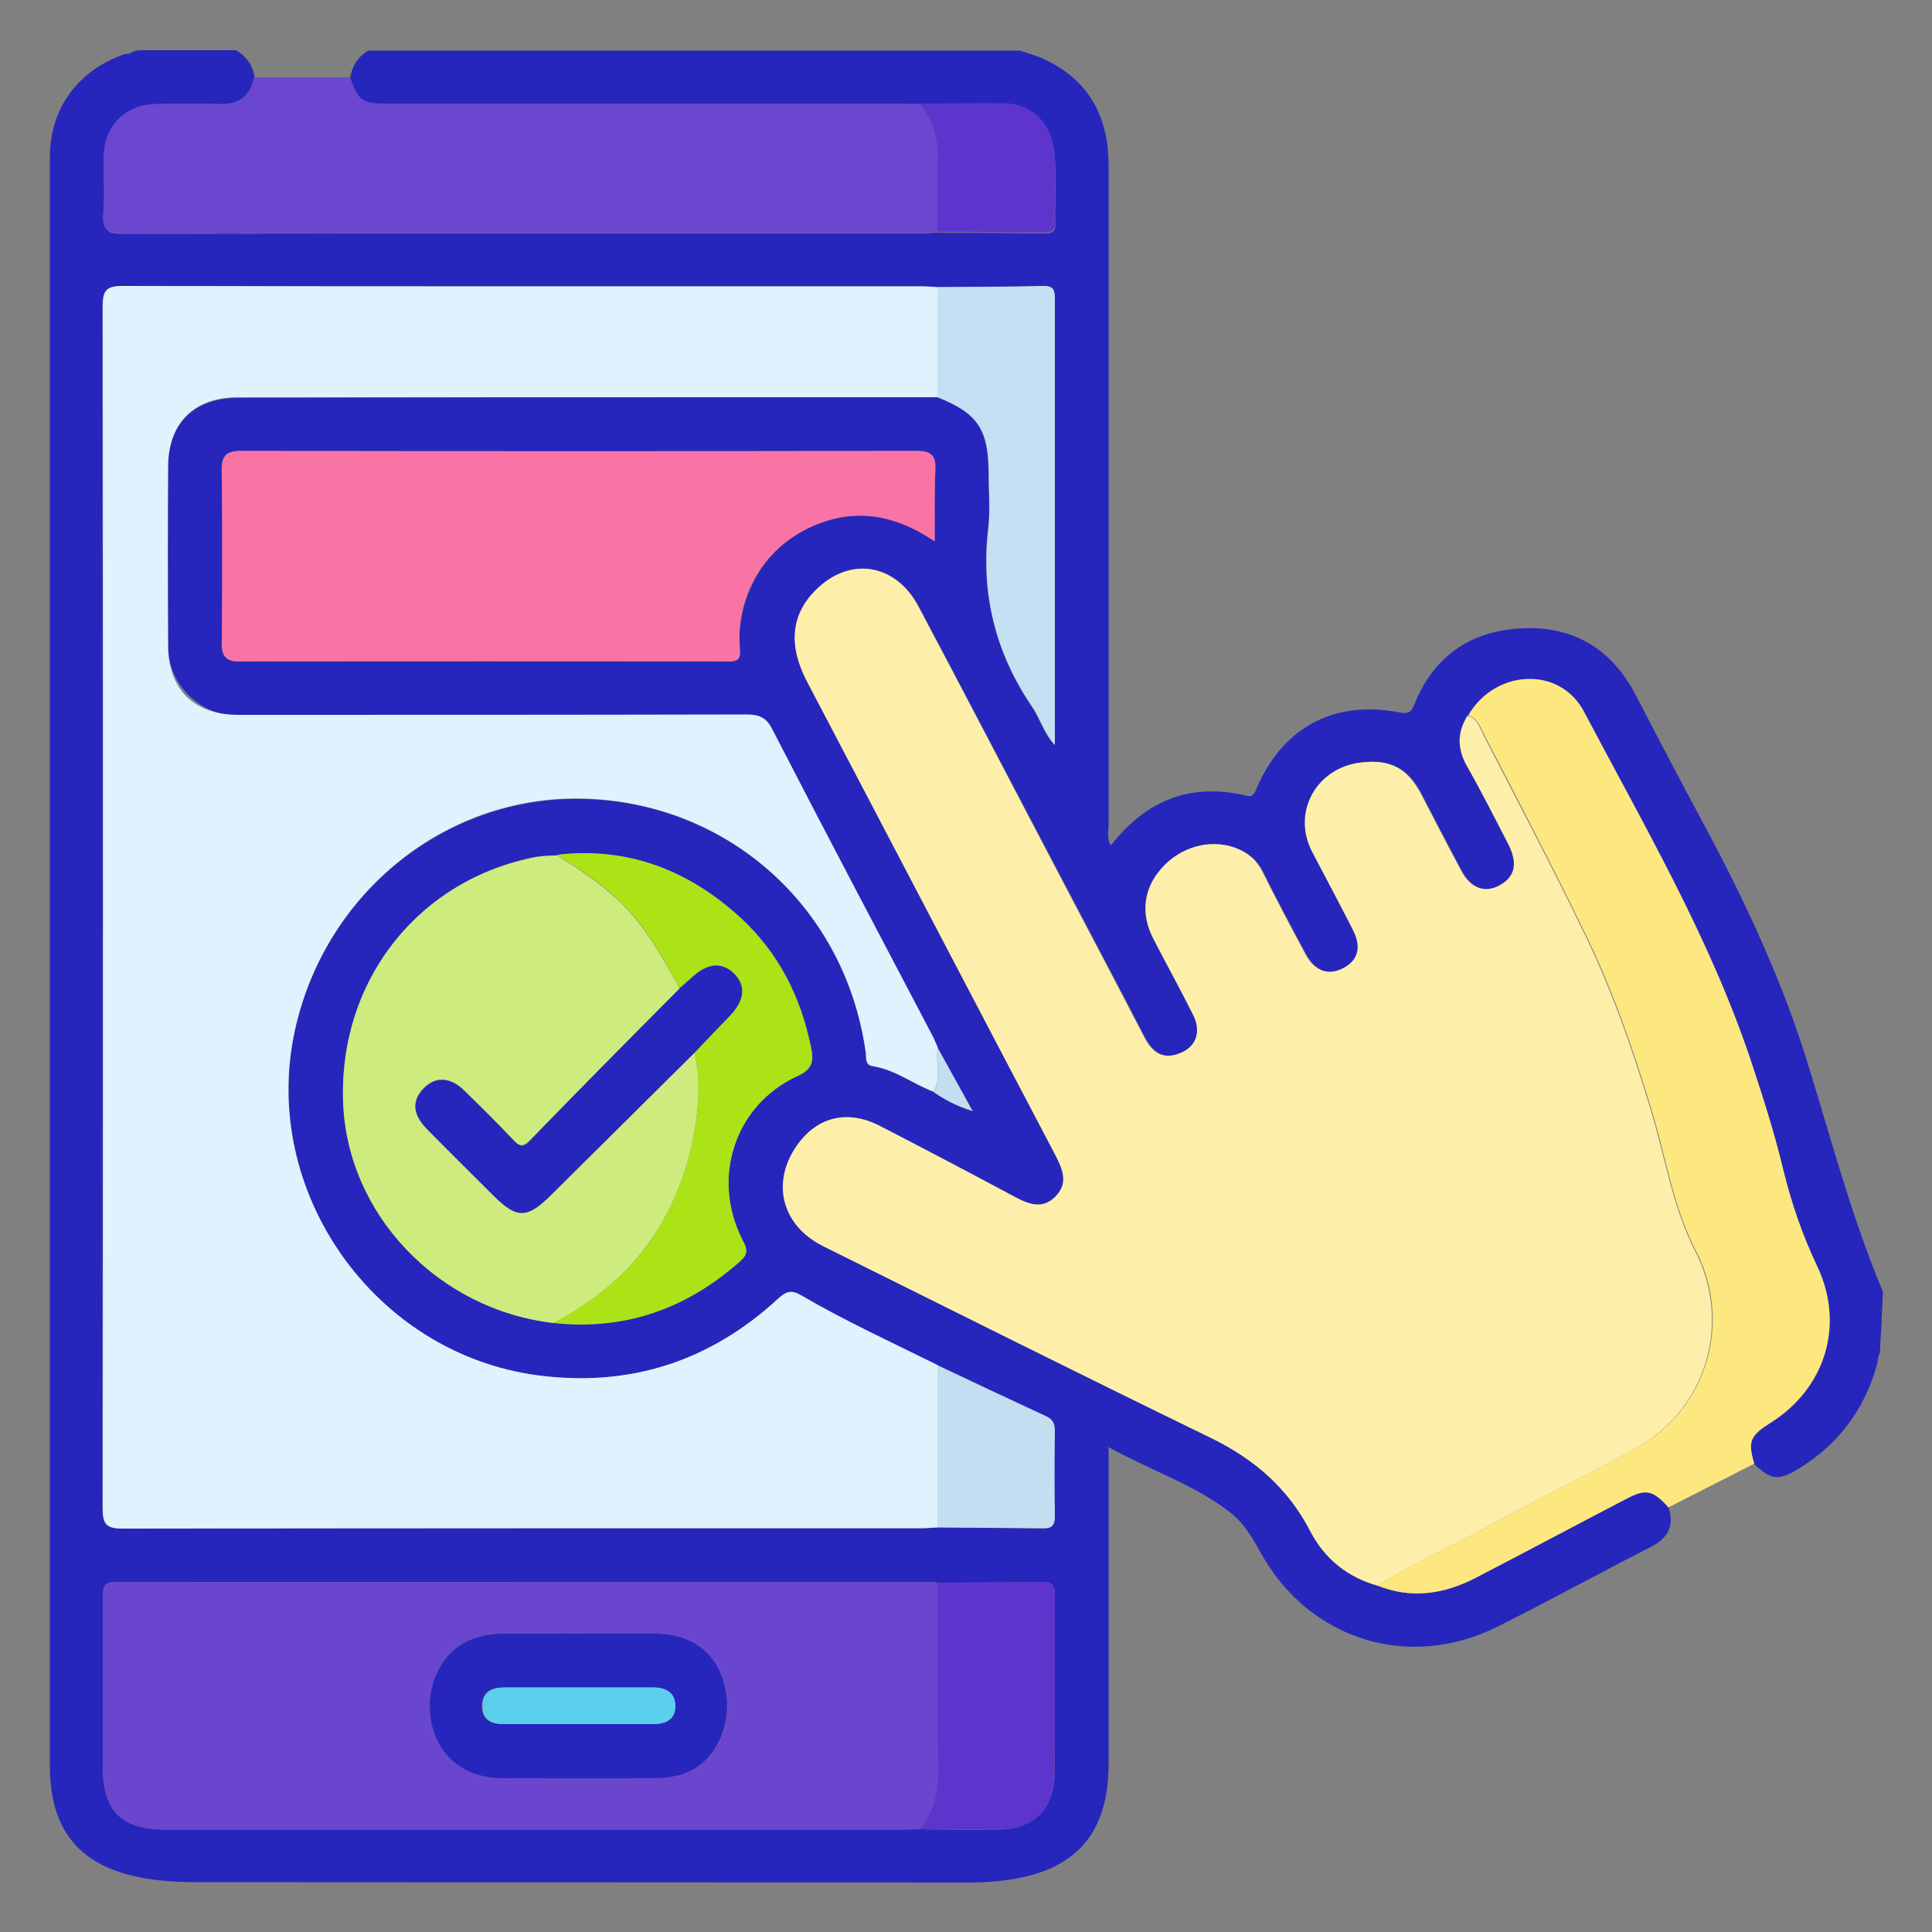 <?xml version="1.0" encoding="utf-8"?>
<!-- Generator: Adobe Illustrator 25.4.1, SVG Export Plug-In . SVG Version: 6.00 Build 0)  -->
<svg version="1.1" id="Layer_1" xmlns="http://www.w3.org/2000/svg" xmlns:xlink="http://www.w3.org/1999/xlink" x="0px" y="0px"
	 viewBox="0 0 500 500" style="enable-background:new 0 0 500 500;" xml:space="preserve">
<rect x="0" y="0" width="500" height="500" fill="#808080" stroke="none"/>
<style type="text/css">
	.st0{fill:#2626BC;}
	.st1{fill:#E0F2FD;}
	.st2{fill:#FDEFAA;}
	.st3{fill:#6A46CE;}
	.st4{fill:#FA73A5;}
	.st5{fill:#6B46CE;}
	.st6{fill:#CEEC7E;}
	.st7{fill:#FDE87F;}
	.st8{fill:#ACE317;}
	.st9{fill:#C4E1F3;}
	.st10{fill:#5E35CC;}
	.st11{fill:#C2DEF0;}
	.st12{fill:#5BD0ED;}
</style>
<g>
	<path class="st0" d="M487.3,334.3c-0.2,4.8-0.5,11-0.8,15.9c-0.6,0.9-0.5,2.2-0.8,3.2c-3.3,11.6-10.1,20.6-20.4,26.8
		c-5.1,3.1-7,2.8-11.3-1.3c-1.7-5.8-1.1-7.2,4.2-10.6c14.3-9,19.3-25.5,12-40.7c-3.8-8-6.6-16.2-8.7-24.8
		c-2.2-9.3-5.1-18.4-8.1-27.4c-10.7-32.2-27.8-61.4-43.5-91.2c-6.2-11.8-22.9-10.9-29.9,1c-2.7,4.3-2.7,8.5-0.2,13
		c3.8,6.7,7.2,13.6,10.8,20.4c2.5,4.8,1.8,8.2-2.1,10.4c-4,2.3-7.7,0.9-10.2-3.7c-3.5-6.5-6.9-13.1-10.3-19.7
		c-3.5-6.7-7.9-9.1-15.3-8.3c-11.8,1.2-18.3,12.9-12.9,23.2c3.5,6.7,7,13.4,10.5,20.1c2.2,4.4,1.3,7.9-2.4,9.9
		c-3.9,2.1-7.5,0.9-9.9-3.6c-3.8-7.1-7.6-14.1-11.1-21.3c-1.6-3.1-3.9-5-7.1-6.2c-6.5-2.4-14.1-0.3-18.9,5.2
		c-4.7,5.4-5.6,12-2.2,18.4c3.4,6.6,6.9,13.1,10.3,19.7c2.3,4.5,0.7,8.4-3.8,10c-4.4,1.6-6.9-0.6-8.9-4.3
		c-7.3-14.1-14.7-28.1-22.1-42.2C262,203.1,250,180,237.8,157c-6-11.4-18-13.1-26.8-4.1c-6.2,6.3-6.9,14.2-2.1,23.4
		c21.4,41,42.9,81.9,64.4,122.8c1.9,3.6,3.3,7.2-0.1,10.6c-3.4,3.4-6.9,2-10.6,0c-11.5-6.2-23.1-12.3-34.8-18.3
		c-8.1-4.2-15.8-2.5-21,4.4c-7.3,9.7-4.7,21.2,6.3,26.7c33.4,16.6,66.7,33.3,100.3,49.6c11.3,5.5,20,13,25.8,24.2
		c3.7,7.1,9.6,11.9,17.5,14.1c8.6,3.4,16.9,2.2,24.9-1.9c13.1-6.7,26.1-13.7,39.1-20.5c5.3-2.8,7-2.4,11.1,2.1
		c1.6,4.8-0.1,7.9-4.5,10.2c-13.3,6.8-26.4,14-39.8,20.7c-23,11.5-48.8,3.3-61.2-19.1c-2.1-3.8-4.3-7.6-7.7-10.3
		c-9.4-7.4-20.8-11-31.7-17.1c0,2.7,0,4.3,0,6c0,25.3,0,50.7,0,76c0,22.1-12.8,30.7-36.6,30.7c-66.3,0-128.2-0.1-199.6-0.1
		c-24.5,0-37.8-8.1-37.8-30.2c0-108.9,0-217.8,0-326.7c0-29.8,0-59.6,0-89.4c0-12.7,7.2-22.5,19.1-26.7c0.5-0.2,1.2-0.1,1.7-0.3
		c0.8-0.5,1.6-0.8,2.5-0.8h24.9c2.7,1.6,4.4,4,4.8,7.1c-1,5.1-4.1,7.1-9.3,6.9c-5.4-0.3-10.8-0.2-16.2,0
		c-7.9,0.2-13.3,5.5-13.5,13.5c-0.1,4.9,0.3,9.9-0.1,14.8c-0.4,4.4,1.2,5.3,5.3,5.2c68.7-0.1,137.4-0.1,206.1-0.1
		c1.5,0,3.1-0.1,4.6-0.2c9.1,0.1,18.2,0.1,27.3,0.2c1.7,0,3.1-0.1,3-2.4c-0.2-6.7,0.6-13.4-0.5-20c-1-6.3-6.6-10.9-13-11
		c-7.2-0.1-14.3,0.1-21.5,0.1c-1.9,0-3.7-0.1-5.6-0.1c-44,0-88.1,0-132.1,0c-6.7,0-7.7-0.7-9.8-6.8c0.5-3.1,2-5.5,4.7-7.1
		c56.2,0,112.5,0,168.7,0c2.1,0.7,4.2,1.3,6.2,2.2c11.6,5.4,16.7,14.9,16.7,27.5c0,57,0,113.9,0,170.9c0,1.6-0.5,3.3,0.6,5.1
		c9.1-11.7,20.6-16.3,35-12.9c1.9,0.5,2.2-0.7,2.8-2.1c6.9-15.8,20.2-22.7,37-19.4c2.1,0.4,2.9,0,3.7-2c5-12.7,14.8-19.2,28-19.8
		c13.4-0.6,23.3,5.5,29.5,17.6c6,11.6,12.1,23.2,18.3,34.7c10.6,19.9,20,40.3,26.5,61.8C474.2,295.9,479.4,315.5,487.3,334.3z
		 M144.3,221.3c-1.8,0.1-3.7,0.1-5.5,0.4c-30.5,5.9-51.1,32-50,63.4c1,29.1,24.5,53.8,54.4,57.2c18.6,2,34.6-3.7,48.5-16.1
		c2.2-2,1.5-3.4,0.4-5.5c-8.1-16-1.9-34.9,14.3-42.3c4-1.8,4.2-4,3.5-7.4c-2.6-13.1-8.4-24.5-18.3-33.6
		C178.3,225.3,162.7,219.2,144.3,221.3z M238,473.4c6.6,0.1,13.3,0.2,19.9,0.1c9.4,0,14.9-5.1,15-14.4c0.2-15.4,0-30.9,0.1-46.3
		c0-2.2-0.5-3.4-3.1-3.4c-9.1,0.2-18.2,0.2-27.3,0.2c-0.3,0-0.6-0.1-0.9-0.1c-70.6,0-141.1,0-211.7-0.1c-3.2,0-3.4,1.4-3.4,3.9
		c0.1,14.5,0,29,0,43.5c0,12.1,4.7,16.7,16.8,16.7c63.2,0,126.3,0,189.5,0C234.6,473.5,236.3,473.4,238,473.4z M242.6,102.8
		c10.4,4.1,13.2,8.2,13.2,19.6c0,4.8,0.5,9.6-0.1,14.3c-2,16.9,1.9,32.3,11.4,46.3c2,2.9,2.9,6.6,5.8,9.8c0-38.8,0-76.9,0-115.1
		c0-2.2,0-3.8-3.1-3.7c-9.1,0.2-18.2,0.2-27.3,0.3c-1.5-0.1-3.1-0.2-4.6-0.2c-68.7,0-137.5,0-206.2-0.1c-4.3,0-5.2,1.2-5.2,5.3
		c0.1,103.7,0.1,207.3,0,311c0,4.1,0.8,5.3,5.2,5.3c68.7-0.2,137.5-0.1,206.2-0.1c1.5,0,3.1-0.1,4.6-0.2c9.1,0.1,18.1,0.1,27.2,0.3
		c3,0.1,3.5-1.1,3-5.3c-0.8-6.2-0.8-12.5,0.1-18.7c0.4-2.9-0.3-4.2-2.4-5.1c-9.3-4.3-18.6-8.7-27.9-13.1
		c-11.9-5.9-23.9-11.4-35.4-18.1c-2.4-1.4-3.7-1.1-5.8,0.8C183.8,352.4,163,359.2,139,356c-42.2-5.7-71.7-47.7-62.7-89.2
		c7.9-36.2,39.9-61.4,75.8-60c37.3,1.5,67,28.8,72,66c0.2,1.3-0.1,2.9,1.8,3.2c5.8,0.9,10.4,4.6,15.7,6.6c2.8,1.9,5.8,3.6,10.1,5
		c-3.4-6.1-6.2-11.2-9-16.3c-0.5-1.1-0.9-2.3-1.5-3.3c-13.8-26.3-27.6-52.6-41.3-79c-1.6-3.1-3.4-3.9-6.7-3.9
		c-43.8,0.1-87.7,0.1-131.6,0.1c-10,0-18.1-8.1-18.1-18.1c0-15.4-0.1-30.9,0-46.3c0-11.2,6.8-17.8,18-17.8
		C121.9,102.8,182.3,102.8,242.6,102.8z M241.9,140.1c0-6.9-0.1-12.9,0.1-18.9c0.1-3.5-1.3-4.5-4.7-4.5c-58.4,0.1-116.7,0.1-175.1,0
		c-4.4,0-5.3,1.9-4.7,7.5c1.5,13.3,1.4,26.7,0,40c-0.5,5,0.3,7,4.4,7c42.1-0.1,84.3-0.1,126.4,0c2.6,0,3.2-0.7,3.1-3.1
		c-0.8-13.2,6-25.9,17.9-31.5C220.6,131.2,231.2,132.8,241.9,140.1z"/>
	<path class="st1" d="M242.6,395.3c-1.5,0.1-3.1,0.2-4.6,0.2c-68.7,0-137.5,0-206.2,0.1c-4.3,0-5.2-1.2-5.2-5.3
		c0.1-103.7,0.1-207.3,0-311c0-4.1,0.9-5.3,5.2-5.3c68.7,0.2,137.5,0.1,206.2,0.1c1.5,0,3.1,0.1,4.6,0.2c0,9.5,0,19,0,28.5
		c-60.4,0-120.7,0-181.1,0c-11.2,0-17.9,6.6-18,17.8c-0.1,15.4-0.1,30.9,0,46.3c0,11.5,6.7,18.1,18.1,18.1c43.9,0,87.7,0,131.6-0.1
		c3.3,0,5.2,0.8,6.7,3.9c13.6,26.4,27.5,52.7,41.3,79c0.6,1.1,1,2.2,1.5,3.3c-0.7,3.8,1.1,7.8-1.1,11.4c-5.3-2-9.9-5.7-15.7-6.6
		c-2-0.3-1.7-1.9-1.8-3.2c-5-37.2-34.8-64.5-72-66c-35.9-1.5-67.9,23.8-75.8,60c-9.1,41.5,20.4,83.5,62.7,89.2
		c24,3.2,44.8-3.6,62.5-19.9c2.1-1.9,3.4-2.2,5.8-0.8c11.5,6.7,23.5,12.2,35.4,18.1C242.6,367.3,242.6,381.3,242.6,395.3z"/>
	<path class="st2" d="M356.6,410.4c-7.9-2.2-13.8-7-17.5-14.1c-5.8-11.2-14.5-18.7-25.8-24.2c-33.5-16.3-66.9-33-100.3-49.6
		c-11-5.5-13.6-17-6.3-26.7c5.2-6.9,12.9-8.6,21-4.4c11.6,6,23.2,12.1,34.8,18.3c3.6,1.9,7.2,3.4,10.6,0c3.4-3.4,2-6.9,0.1-10.6
		c-21.5-40.9-42.9-81.9-64.4-122.8c-4.8-9.2-4.1-17.1,2.1-23.4c8.8-9,20.8-7.2,26.8,4.1c12.2,23,24.2,46.1,36.3,69.2
		c7.4,14.1,14.8,28.1,22.1,42.2c1.9,3.7,4.5,5.9,8.9,4.3c4.5-1.6,6-5.5,3.8-10c-3.3-6.6-6.9-13.1-10.3-19.7
		c-3.4-6.5-2.6-13.1,2.2-18.4c4.9-5.5,12.4-7.5,18.9-5.2c3.2,1.2,5.5,3,7.1,6.2c3.6,7.2,7.3,14.2,11.1,21.3c2.4,4.5,6,5.7,9.9,3.6
		c3.8-2,4.7-5.4,2.4-9.9c-3.4-6.7-7-13.4-10.5-20.1c-5.4-10.3,1.1-22,12.9-23.2c7.4-0.8,11.8,1.6,15.3,8.3
		c3.4,6.6,6.8,13.1,10.3,19.7c2.5,4.7,6.2,6,10.2,3.7c3.8-2.2,4.5-5.6,2.1-10.4c-3.5-6.8-7-13.7-10.8-20.4c-2.5-4.5-2.5-8.7,0.2-13
		c2.4,0.7,3.1,2.9,4,4.8c8.9,17.4,18.1,34.7,26.6,52.4c6.9,14.3,12.1,29.3,16.7,44.5c3.8,12.3,5.6,25.2,11.6,36.9
		c9.4,18.2,3.3,40.9-15.8,51.3c-11.9,6.5-24.1,12.4-36,19C377,399.6,366.4,404.1,356.6,410.4z"/>
	<path class="st3" d="M238,473.4c-1.7,0-3.4,0.1-5.1,0.1c-63.2,0-126.3,0-189.5,0c-12.1,0-16.8-4.6-16.8-16.7c0-14.5,0-29,0-43.5
		c0-2.5,0.2-3.9,3.4-3.9c70.6,0.1,141.1,0.1,211.7,0.1c0.3,0,0.6,0.1,0.9,0.1c0,16.6-0.1,33.1,0.1,49.7
		C242.8,464.7,241.2,469.2,238,473.4z M149.9,422.8C149.9,422.8,149.9,422.8,149.9,422.8c-6.8,0-13.6-0.1-20.4,0
		c-6.6,0.1-12,2.5-15.5,8.4c-6.4,10.6-2.1,29,16.1,29c13,0,25.9,0.1,38.9,0c4.8,0,9.5-0.9,13.3-4.4c5.5-5.1,7.5-13.8,4.7-21.4
		c-2.6-7.1-8.4-11.3-16.7-11.6C163.5,422.6,156.7,422.8,149.9,422.8z"/>
	<path class="st4" d="M241.9,140.1c-10.7-7.2-21.3-8.8-32.5-3.5c-12.1,5.8-19.1,17.8-17.9,31.2c0.2,2.7-0.3,3.4-3.1,3.4
		c-42.1-0.1-84.3-0.1-126.4,0c-3.5,0-4.6-1.4-4.6-4.7c0.1-15,0.1-29.9,0-44.9c0-3.6,1.2-4.9,4.9-4.9c58.4,0.1,116.7,0.1,175.1,0
		c3.3,0,4.8,1,4.7,4.5C241.8,127.2,241.9,133.2,241.9,140.1z"/>
	<path class="st5" d="M65.7,20c8.3,0,16.6,0,24.9,0c2.1,6.1,3.1,6.8,9.8,6.8c44,0,88.1,0,132.1,0c1.9,0,3.7,0.1,5.6,0.1
		c3.2,4.2,4.9,8.8,4.7,14.2c-0.2,6.3-0.1,12.7-0.1,19c-1.5,0.1-3.1,0.2-4.6,0.2c-68.7,0-137.4,0-206.1,0.1c-4.1,0-5.7-0.9-5.3-5.2
		c0.4-4.9,0-9.9,0.1-14.8c0.2-7.9,5.6-13.3,13.5-13.5c5.4-0.1,10.8-0.2,16.2,0C61.6,27.1,64.7,25.1,65.7,20z"/>
	<path class="st6" d="M143.2,342.4c-29.9-3.5-53.4-28.2-54.4-57.2c-1.1-31.5,19.5-57.6,50-63.4c1.8-0.3,3.7-0.3,5.5-0.4
		c5.4,3.5,10.8,7,15.6,11.5c7,6.6,11.5,14.8,16,23c-13,13.1-26,26.2-39,39.4c-1.7,1.7-2.7,1.2-4.1-0.3c-4.2-4.3-8.4-8.6-12.7-12.8
		c-3.7-3.6-7.5-3.7-10.5-0.6c-3.1,3.2-2.9,6.7,0.8,10.5c5.7,5.8,11.5,11.6,17.3,17.3c5.9,5.9,8.6,5.9,14.6,0
		c12.5-12.4,24.9-24.7,37.4-37.1c1.6,6.8,1.2,13.7,0,20.5C175.7,315.4,163.5,331.9,143.2,342.4z"/>
	<path class="st7" d="M356.6,410.4c9.7-6.3,20.4-10.8,30.5-16.4c11.9-6.6,24-12.5,36-19c19.1-10.4,25.2-33.1,15.8-51.3
		c-6-11.6-7.8-24.6-11.6-36.9c-4.6-15.2-9.8-30.2-16.7-44.5c-8.5-17.6-17.6-35-26.6-52.4c-0.9-1.9-1.7-4-4-4.8
		c6.9-11.9,23.6-12.8,29.9-1c15.7,29.8,32.8,58.9,43.5,91.2c3,9.1,5.9,18.2,8.1,27.4c2.1,8.6,4.9,16.8,8.7,24.8
		c7.3,15.2,2.3,31.7-12,40.7c-5.3,3.3-5.9,4.8-4.2,10.6c-7.4,3.8-14.8,7.5-22.2,11.3c-4.1-4.5-5.8-4.9-11.1-2.1
		c-13.1,6.8-26,13.7-39.1,20.5C373.5,412.6,365.2,413.8,356.6,410.4z"/>
	<path class="st8" d="M143.2,342.4c20.4-10.5,32.5-27,36.5-49.6c1.2-6.8,1.6-13.7,0-20.5c3-3.1,5.9-6.2,8.9-9.3
		c4-4.1,4.5-8,1.2-11.2c-3.1-3-6.9-2.6-10.9,1.2c-1,0.9-2.1,1.8-3.1,2.7c-4.4-8.3-9-16.5-16-23c-4.7-4.5-10.2-8-15.6-11.5
		c18.4-2.1,34,4,47.4,16.3c9.9,9.1,15.6,20.5,18.3,33.6c0.7,3.4,0.5,5.6-3.5,7.4c-16.2,7.4-22.4,26.3-14.3,42.3
		c1.1,2.1,1.8,3.5-0.4,5.5C177.8,338.7,161.8,344.4,143.2,342.4z"/>
	<path class="st9" d="M242.6,102.8c0-9.5,0-19,0-28.5c9.1-0.1,18.2,0,27.3-0.3c3.1-0.1,3.1,1.5,3.1,3.7c0,38.1,0,76.2,0,115.1
		c-2.9-3.2-3.8-6.9-5.8-9.8c-9.6-14-13.4-29.4-11.4-46.3c0.5-4.7,0.1-9.6,0.1-14.3C255.8,111.1,253,106.9,242.6,102.8z"/>
	<path class="st10" d="M238,473.4c3.2-4.1,4.7-8.7,4.7-14.1c-0.2-16.6-0.1-33.1-0.1-49.7c9.1-0.1,18.2-0.1,27.3-0.2
		c2.6,0,3.1,1.1,3.1,3.4c-0.1,15.4,0.1,30.9-0.1,46.3c-0.1,9.4-5.6,14.4-15,14.4C251.3,473.5,244.7,473.4,238,473.4z"/>
	<path class="st11" d="M242.6,395.3c0-14,0-28,0-42c9.3,4.4,18.6,8.8,27.9,13.1c1.8,0.8,2.5,1.8,2.5,3.8c-0.1,7.4-0.1,14.8,0,22.2
		c0,2.4-0.8,3.2-3.2,3.1C260.7,395.4,251.7,395.4,242.6,395.3z"/>
	<path class="st10" d="M242.6,60c0-6.3-0.2-12.7,0.1-19c0.2-5.4-1.5-10-4.7-14.2c7.3,0,14.5-0.2,21.8-0.1
		c6.8,0.1,11.7,4.5,12.8,11.2c1.1,6.6,0.2,13.2,0.4,19.9c0.1,2.3-1.4,2.4-3,2.4C260.8,60.1,251.7,60.1,242.6,60z"/>
	<path class="st11" d="M241.6,282.6c2.2-3.6,0.4-7.6,1.1-11.4c2.8,5.1,5.7,10.3,9,16.3C247.4,286.2,244.5,284.6,241.6,282.6z"/>
	<path class="st0" d="M149.9,422.8c6.8,0,13.6-0.2,20.4,0c8.4,0.3,14.2,4.4,16.7,11.6c2.7,7.6,0.7,16.3-4.7,21.4
		c-3.8,3.5-8.4,4.4-13.3,4.4c-13,0.1-25.9,0-38.9,0c-18.2,0-22.5-18.4-16.1-29c3.5-5.9,9-8.2,15.5-8.4
		C136.3,422.7,143.1,422.8,149.9,422.8C149.9,422.8,149.9,422.8,149.9,422.8z M150,436.7c-6.5,0-13,0-19.5,0c-3.3,0-5.9,1.1-5.8,5
		c0.1,3.7,2.7,4.5,5.7,4.5c12.8,0,25.6,0,38.4,0c3.3,0,6-1.1,5.8-4.9c-0.1-3.5-2.6-4.6-5.8-4.6C162.7,436.7,156.4,436.7,150,436.7z"
		/>
	<path class="st0" d="M175.9,255.8c1-0.9,2.1-1.8,3.1-2.7c4-3.8,7.7-4.2,10.9-1.2c3.3,3.2,2.8,7.1-1.2,11.2c-3,3.1-6,6.2-8.9,9.3
		c-12.5,12.4-24.9,24.7-37.4,37.1c-6,5.9-8.7,5.9-14.6,0c-5.8-5.8-11.6-11.5-17.3-17.3c-3.7-3.8-3.9-7.3-0.8-10.5
		c3-3.1,6.9-3,10.5,0.6c4.3,4.2,8.6,8.4,12.7,12.8c1.4,1.5,2.4,2,4.1,0.3C149.8,282,162.9,268.9,175.9,255.8z"/>
	<path class="st12" d="M150,436.7c6.3,0,12.7,0,19,0c3.1,0,5.7,1.1,5.8,4.6c0.1,3.8-2.5,4.9-5.8,4.9c-12.8,0-25.6,0-38.4,0
		c-3.1,0-5.6-0.8-5.7-4.5c-0.1-3.9,2.5-5,5.8-5C137.1,436.7,143.5,436.7,150,436.7z"/>
</g>
</svg>
